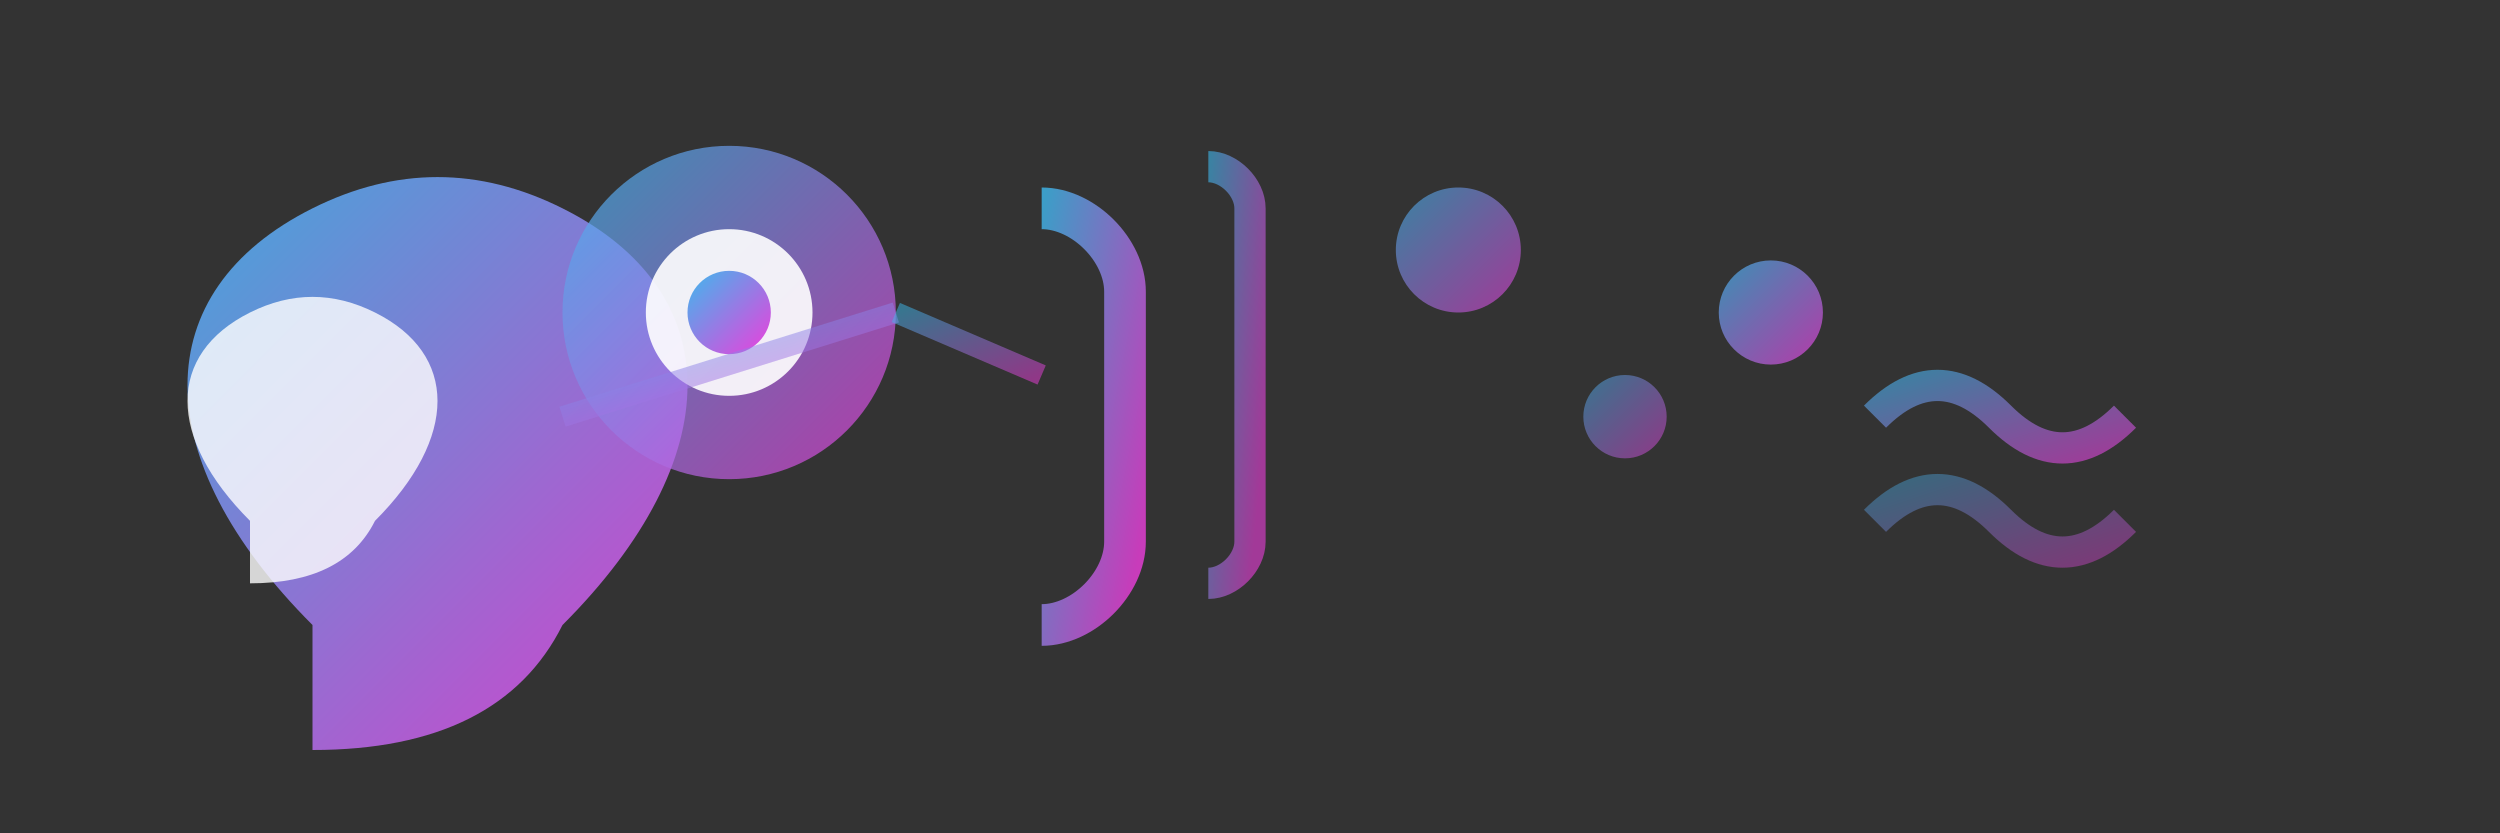 <svg xmlns="http://www.w3.org/2000/svg" viewBox="0 0 120 40" width="120" height="40">
  <rect x="0" y="0" width="120" height="40" fill="#333333" stroke="none"/>
  <defs>
    <linearGradient id="logoGrad" x1="0%" y1="0%" x2="100%" y2="100%">
      <stop offset="0%" style="stop-color:#3eb9ed;stop-opacity:1" />
      <stop offset="100%" style="stop-color:#ed3edc;stop-opacity:1" />
    </linearGradient>
  </defs>
  
  <!-- Leaf shape -->
  <path d="M15 30c-8-8-8-16 0-20 4-2 8-2 12 0 8 4 8 12 0 20-2 4-6 6-12 6z" fill="url(#logoGrad)" opacity="0.9"/>
  <path d="M12 25c-4-4-4-8 0-10 2-1 4-1 6 0 4 2 4 6 0 10-1 2-3 3-6 3z" fill="white" opacity="0.8"/>
  
  <!-- Circular elements -->
  <circle cx="35" cy="15" r="8" fill="url(#logoGrad)" opacity="0.7"/>
  <circle cx="35" cy="15" r="4" fill="white" opacity="0.9"/>
  <circle cx="35" cy="15" r="2" fill="url(#logoGrad)"/>
  
  <!-- Abstract eco elements -->
  <path d="M50 10c2 0 4 2 4 4v12c0 2-2 4-4 4" stroke="url(#logoGrad)" stroke-width="2" fill="none" opacity="0.8"/>
  <path d="M58 8c1 0 2 1 2 2v16c0 1-1 2-2 2" stroke="url(#logoGrad)" stroke-width="1.5" fill="none" opacity="0.6"/>
  
  <!-- Connecting lines -->
  <line x1="27" y1="20" x2="43" y2="15" stroke="url(#logoGrad)" stroke-width="1" opacity="0.5"/>
  <line x1="43" y1="15" x2="50" y2="18" stroke="url(#logoGrad)" stroke-width="1" opacity="0.5"/>
  
  <!-- Additional decorative elements -->
  <circle cx="70" cy="12" r="3" fill="url(#logoGrad)" opacity="0.6"/>
  <circle cx="78" cy="20" r="2" fill="url(#logoGrad)" opacity="0.5"/>
  <circle cx="85" cy="15" r="2.5" fill="url(#logoGrad)" opacity="0.7"/>
  
  <!-- Wave pattern -->
  <path d="M90 20c2-2 4-2 6 0s4 2 6 0" stroke="url(#logoGrad)" stroke-width="1.5" fill="none" opacity="0.6"/>
  <path d="M90 25c2-2 4-2 6 0s4 2 6 0" stroke="url(#logoGrad)" stroke-width="1.5" fill="none" opacity="0.4"/>
</svg>
